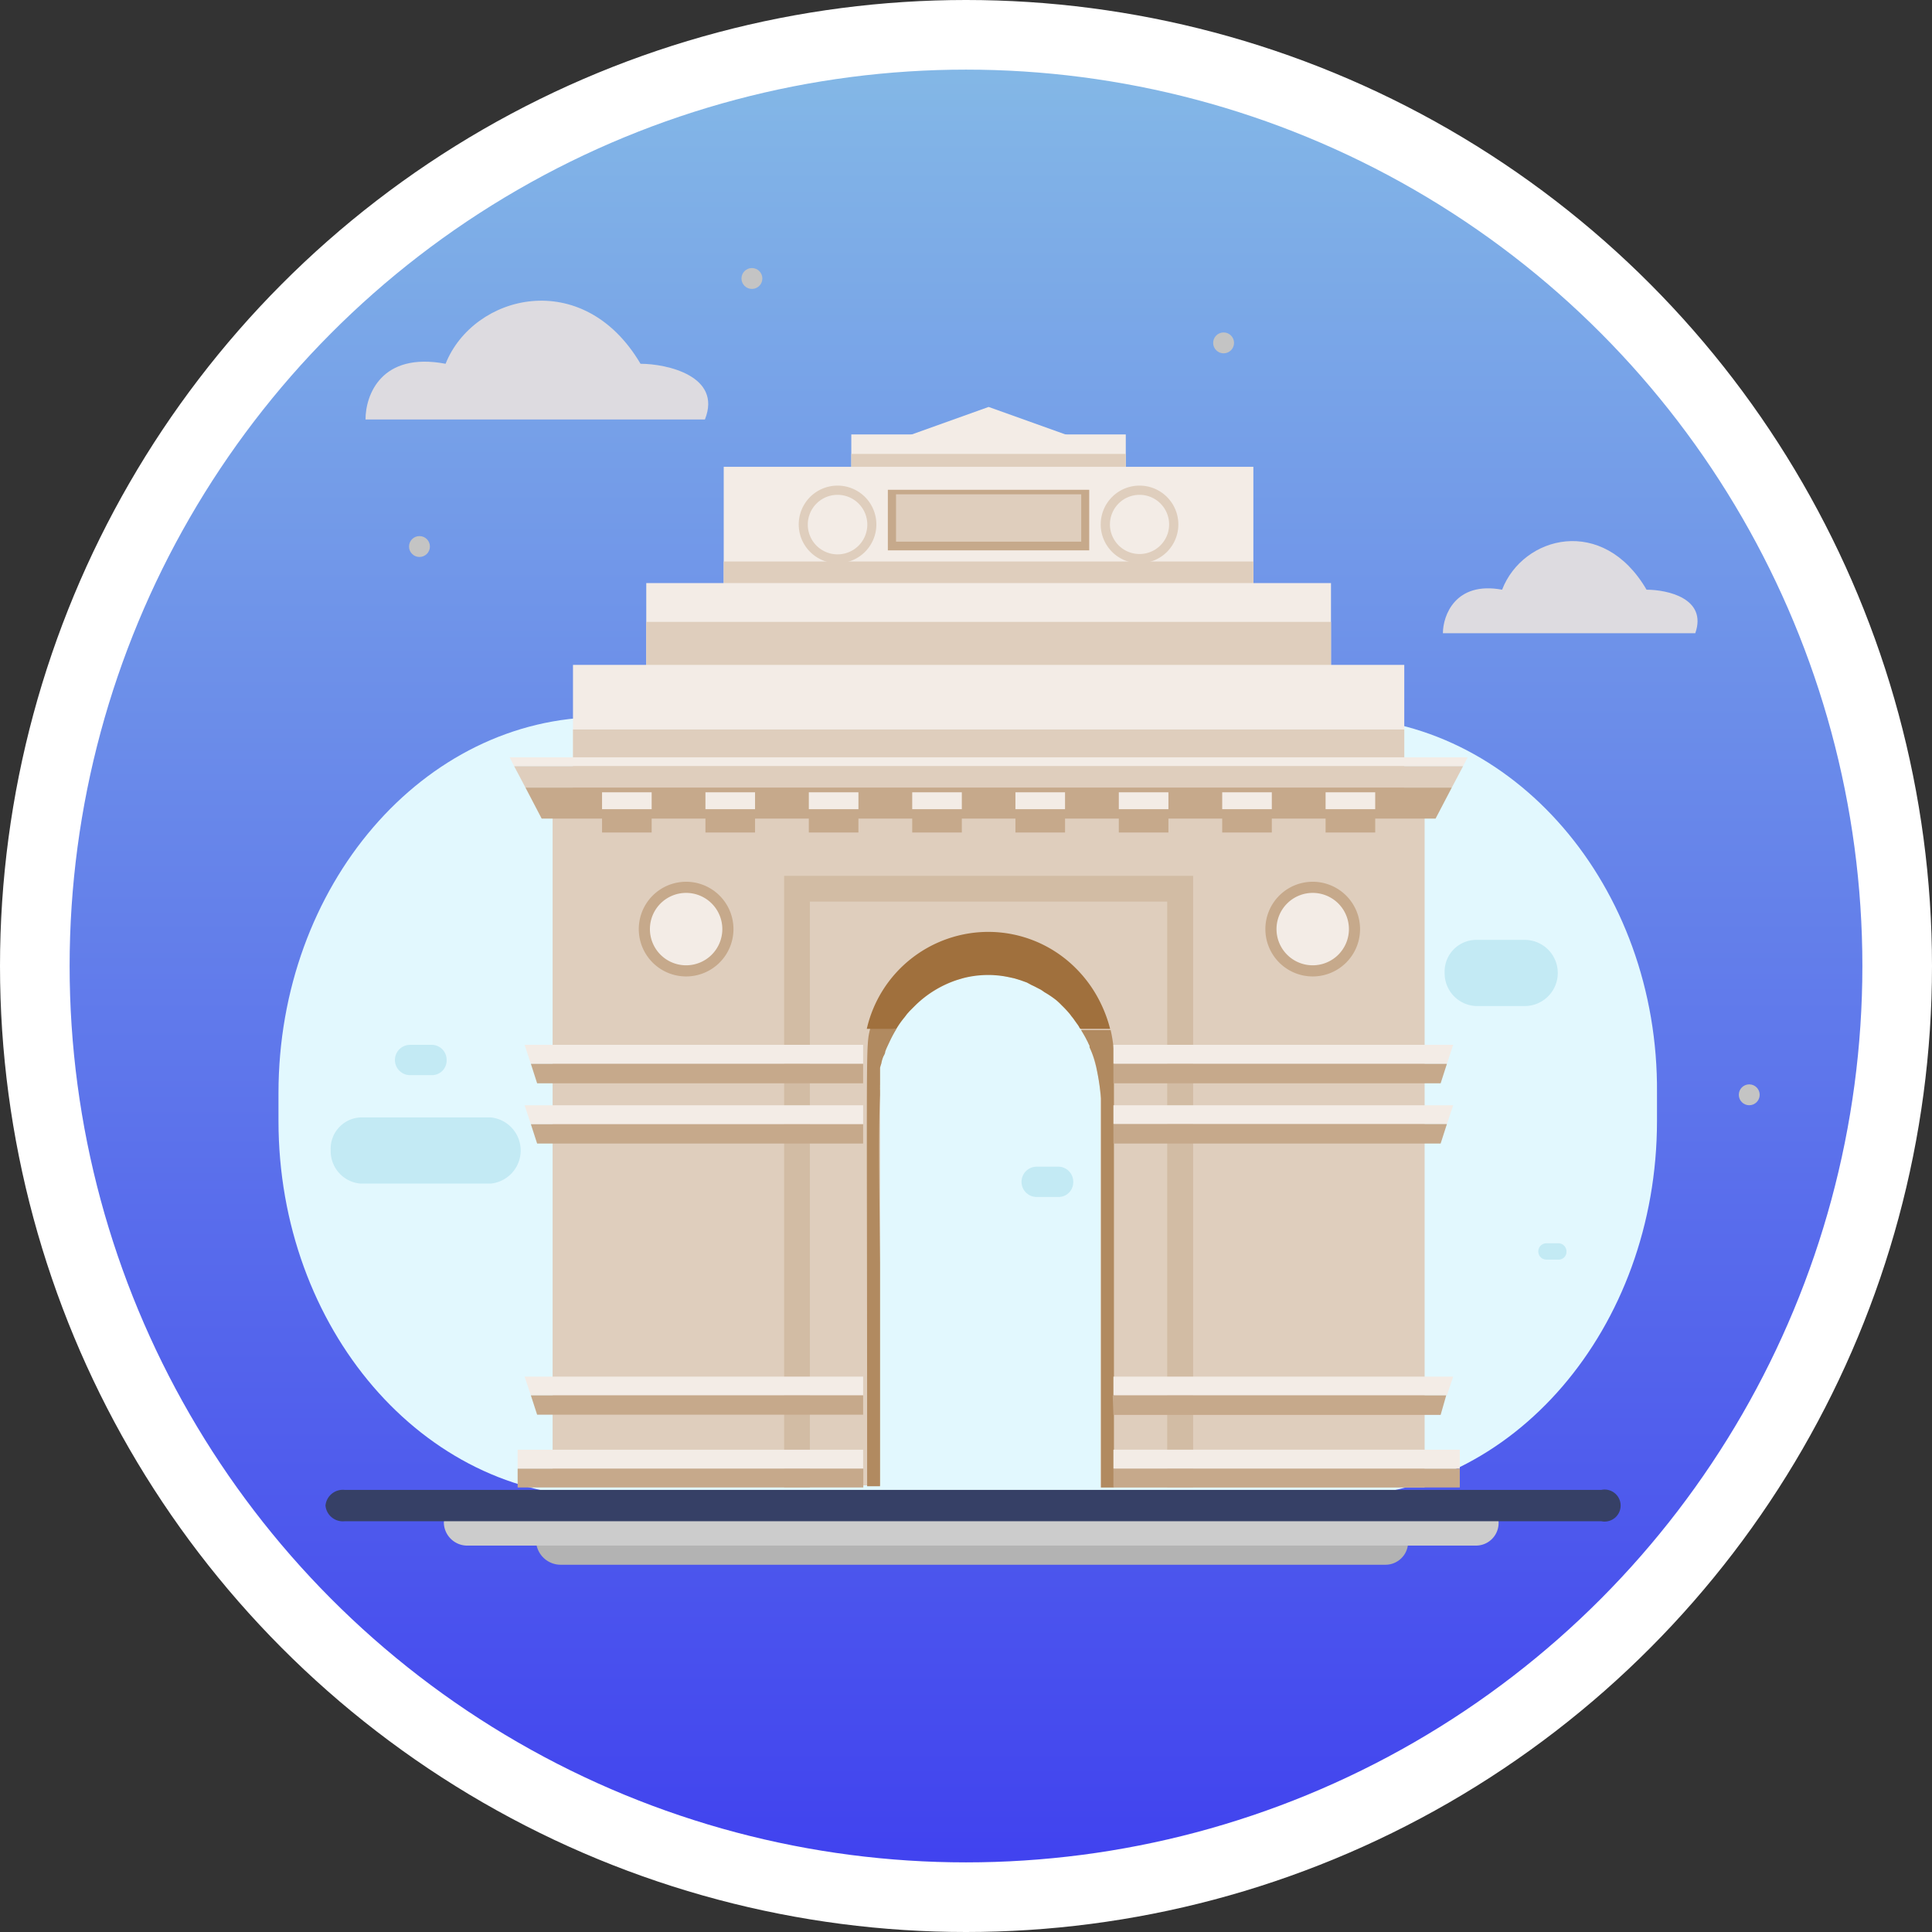 <svg xmlns="http://www.w3.org/2000/svg" xmlns:xlink="http://www.w3.org/1999/xlink" viewBox="0 0 111 111"><rect x="0" y="0" width="111" height="111" fill="#333333" stroke="none"/><defs><linearGradient id="linear-gradient" x1="55.5" y1="1081.75" x2="55.5" y2="970.75" gradientTransform="matrix(1, 0, 0, -1, 0, 1081.75)" gradientUnits="userSpaceOnUse"><stop offset="0" stop-color="#86bce6"/><stop offset="1" stop-color="#3e3eef"/></linearGradient></defs><g id="Layer_2" data-name="Layer 2"><g id="Layer_1-2" data-name="Layer 1"><circle cx="55.5" cy="55.5" r="53.5" stroke="#fff" stroke-width="4" fill="url(#linear-gradient)"/><path d="M82.9,36.38H97.4c.7-2-1.6-2.5-2.8-2.5-2.5-4.3-7.1-3.1-8.3,0C83.6,33.38,82.9,35.38,82.9,36.38Z" fill="#dddbe0"/><path d="M21,24.1H40.5c1-2.5-2.2-3.2-3.7-3.2-3.3-5.6-9.6-4-11.2,0C21.9,20.2,21,22.7,21,24.1Z" fill="#dddbe0"/><circle cx="75.8" cy="39.5" r="0.6" fill="#c4c4c4"/><circle cx="100.5" cy="62.9" r="0.6" fill="#c4c4c4"/><circle cx="70.3" cy="19.7" r="0.6" fill="#c4c4c4"/><circle cx="43.2" cy="16" r="0.6" fill="#c4c4c4"/><circle cx="24.1" cy="31.4" r="0.6" fill="#c4c4c4"/><path d="M76.6,41.2h-42C24.3,41.2,16,50.9,16,62.8v1.6C16,76.3,24.3,86,34.6,86h42c10.3,0,18.6-9.7,18.6-21.6V62.8C95.3,50.9,86.9,41.2,76.6,41.2Z" fill="#e2f8fe"/><path d="M28.2,64.2H20.7A1.8,1.8,0,0,0,19,66.1,1.87,1.87,0,0,0,20.7,68h7.5a1.91,1.91,0,0,0,0-3.8Z" fill="#c3eaf4"/><path d="M66.6,42.7H63.8A1.82,1.82,0,0,0,62,44.6a1.88,1.88,0,0,0,1.8,1.9h2.8a1.82,1.82,0,0,0,1.8-1.9A1.88,1.88,0,0,0,66.6,42.7Z" fill="#bfedfa"/><path d="M87.6,54H84.8A1.82,1.82,0,0,0,83,55.9a1.88,1.88,0,0,0,1.8,1.9h2.8a1.9,1.9,0,0,0,0-3.8Z" fill="#c3eaf4"/><path d="M88.85,72.37h.7A.45.45,0,0,0,90,71.9a.47.47,0,0,0-.45-.47h-.7a.47.47,0,0,0,0,.94Z" fill="#c3eaf4"/><path d="M23.56,61.77h1.28a.84.84,0,0,0,.82-.87.86.86,0,0,0-.82-.87H23.56a.87.87,0,0,0,0,1.74Z" fill="#c3eaf4"/><path d="M59.56,68.77h1.28a.84.84,0,0,0,.82-.87.86.86,0,0,0-.82-.87H59.56a.87.87,0,0,0,0,1.74Z" fill="#c3eaf4"/><path d="M59,36H54.3a2,2,0,0,0-1.8,2.2,2.14,2.14,0,0,0,1.8,2.3H59a2.07,2.07,0,0,0,1.8-2.3A2,2,0,0,0,59,36Z" fill="#bfedfa"/><path d="M65.4,36H63.8A2,2,0,0,0,62,38.2a2.14,2.14,0,0,0,1.8,2.3h1.6a2.07,2.07,0,0,0,1.8-2.3A2,2,0,0,0,65.4,36Z" fill="#c3eaf4"/><path d="M30.8,88.6a1.35,1.35,0,0,1,1.4-1.3H79.6a1.3,1.3,0,1,1,0,2.6H32.2A1.42,1.42,0,0,1,30.8,88.6Z" fill="#b3b3b3" fill-rule="evenodd"/><path d="M25.5,87.5a1.35,1.35,0,0,1,1.4-1.3H84.8a1.3,1.3,0,1,1,0,2.6H26.9A1.35,1.35,0,0,1,25.5,87.5Z" fill="#ccc" fill-rule="evenodd"/><path d="M18.7,86.5a1,1,0,0,1,1.1-.9H92a.92.92,0,1,1,0,1.8H19.8A1,1,0,0,1,18.7,86.5Z" fill="#364066" fill-rule="evenodd"/><g id="_35" data-name="35"><rect x="48.91" y="24.96" width="15.77" height="4.08" fill="#f3ece6"/><rect x="48.91" y="26.08" width="15.77" height="2.97" fill="#dfcebd"/><polygon points="51.94 25.12 56.8 23.38 61.66 25.12 51.94 25.12" fill="#f3ece6"/><rect x="41.58" y="26.82" width="30.43" height="20.79" fill="#f3ece6"/><rect x="41.58" y="32.26" width="30.43" height="15.34" fill="#dfcebd"/><rect x="37.13" y="33.5" width="39.34" height="14.1" fill="#f3ece6"/><rect x="37.13" y="35.73" width="39.34" height="11.88" fill="#dfcebd"/><rect x="32.92" y="38.2" width="47.76" height="9.41" fill="#f3ece6"/><rect x="32.92" y="41.91" width="47.76" height="5.69" fill="#dfcebd"/><path d="M81.85,46.86v38.6H63.23c0-2.87,0-5.38,0-7.58,0-8.72,0-12.62,0-14.54,0-.08,0-.15,0-.22A8,8,0,0,0,63,61.39a0,0,0,0,1,0,0c0-.09-.05-.16-.07-.25a7.23,7.23,0,0,0-.33-1l0,0,0-.09h0l-.07-.14a1.51,1.51,0,0,0-.11-.22.67.67,0,0,0-.06-.12l-.24-.43h0A.25.25,0,0,1,62,59l-.12-.18-.15-.21-.16-.21-.08-.11a3.13,3.13,0,0,0-.5-.54h0l-.32-.3A5.68,5.68,0,0,0,60,57a2,2,0,0,0-.24-.16l-.1-.05-.23-.12-.17-.08L59,56.45l-.36-.13a2.47,2.47,0,0,0-.36-.11,2.74,2.74,0,0,0-.37-.08l-.23-.05a4.54,4.54,0,0,0-2.39.13l-.3.09a6.57,6.57,0,0,0-2.4,1.46l-.3.3-.06,0-.11.14-.16.21a4,4,0,0,0-.46.65h0a7.74,7.74,0,0,0-.37.7,1.87,1.87,0,0,0-.15.32,3,3,0,0,0-.12.29l-.13.34a1.86,1.86,0,0,0-.09.36h0v0a1.68,1.68,0,0,0-.07.24.85.85,0,0,0,0,.17l0,.17,0,.1s0,0,0,.08,0,.09,0,.13l0,.33a.41.41,0,0,0,0,.11,1.27,1.27,0,0,0,0,.2c0,.08,0,.17,0,.26v0c0,.83,0,2,0,3.9,0,1.46,0,3.33,0,5.76,0,3.19,0,7.36,0,12.82H31.75V46.86Z" fill="#dfcebd"/><path d="M51.51,59.11a7,7,0,0,0-.38.7l-.15.32a3,3,0,0,0-.12.29c0,.13-.1.24-.13.34a1.86,1.86,0,0,0-.1.36v0a1.68,1.68,0,0,0-.07.24s0,.11,0,.17l0,.17,0,.1s0,0,0,.08,0,.09,0,.13l0,.33a.37.37,0,0,0,0,.11,1.27,1.27,0,0,0,0,.2c0,.08,0,.17,0,.26v0c-.07,1.46-.06,4.09,0,9.66,0,3.19,0,7.36,0,12.82h-.74c0-26.17-.1-25.16.19-26.35Z" fill="#b18a60"/><path d="M64,65.7c0,2.84,0,7.06,0,13.39v6.37h-.74c0-2.87,0-5.38,0-7.58,0-8.37,0-12.38,0-14.54,0-.08,0-.15,0-.22A14.66,14.66,0,0,0,63,61.39a0,0,0,0,1,0,0,4.91,4.91,0,0,0-.4-1.21l0,0a.36.36,0,0,1,0-.09h0l-.07-.14a1.51,1.51,0,0,0-.11-.22.67.67,0,0,0-.06-.12c-.08-.15-.16-.28-.25-.43h1.7A7.87,7.87,0,0,1,64,61.42v.82c0,.37,0,.78,0,1.26v2.2Z" fill="#b18a60"/><path d="M63.78,59.11h-1.7A.25.25,0,0,1,62,59a1.4,1.4,0,0,0-.12-.18l-.15-.21a1.66,1.66,0,0,0-.16-.21l-.08-.11a6.52,6.52,0,0,0-.5-.54h0a3,3,0,0,0-.32-.3A5.68,5.68,0,0,0,60,57a2,2,0,0,0-.24-.16l-.1-.05-.23-.12-.17-.08L59,56.45l-.36-.13-.36-.11-.37-.08a5.8,5.8,0,0,0-2.62.08l-.3.09a6.15,6.15,0,0,0-2.4,1.46l-.3.3-.17.19-.16.21a5.06,5.06,0,0,0-.46.65h-1.7a7.17,7.17,0,0,1,7-5.57,7.1,7.1,0,0,1,5,2.08l0,0a7.34,7.34,0,0,1,1.43,2A7.65,7.65,0,0,1,63.78,59.11Z" fill="#a0703d"/><polygon points="68.55 50.32 68.55 85.46 67.06 85.46 67.06 51.8 46.53 51.8 46.53 85.46 45.05 85.46 45.05 50.32 68.55 50.32" fill="#d2bca4"/><polygon points="84.32 43.51 84.06 44.02 29.54 44.02 29.28 43.51 84.32 43.51" fill="#f3ece6"/><polygon points="84.06 44.02 83.41 45.25 30.19 45.25 29.54 44.02 84.06 44.02" fill="#dfcebd"/><polygon points="83.41 45.25 82.48 47.03 31.12 47.03 30.19 45.25 83.41 45.25" fill="#c6a98b"/><polygon points="49.59 63.5 49.59 64.59 30.5 64.59 30.14 63.5 49.59 63.5" fill="#f3ece6"/><polygon points="49.59 64.59 49.59 65.7 30.86 65.7 30.5 64.59 49.59 64.59" fill="#c6a98b"/><polygon points="49.59 79.09 49.59 80.17 30.5 80.17 30.14 79.09 49.59 79.09" fill="#f3ece6"/><polygon points="49.59 80.17 49.59 81.28 30.86 81.28 30.5 80.17 49.59 80.17" fill="#c6a98b"/><polygon points="49.59 83.29 49.59 84.38 29.75 84.38 29.74 84.34 29.74 83.29 49.59 83.29" fill="#f3ece6"/><rect x="29.74" y="84.38" width="19.86" height="1.08" fill="#c6a98b"/><polygon points="49.59 60.03 49.59 61.12 30.5 61.12 30.14 60.03 49.59 60.03" fill="#f3ece6"/><polygon points="49.59 61.12 49.59 62.24 30.86 62.24 30.5 61.12 49.59 61.12" fill="#c6a98b"/><polygon points="63.97 63.5 63.97 64.58 83.13 64.58 83.49 63.5 63.97 63.5" fill="#f3ece6"/><polygon points="63.97 64.58 63.97 65.7 82.77 65.7 83.13 64.58 63.97 64.58" fill="#c6a98b"/><polygon points="63.97 79.09 63.97 80.17 83.13 80.17 83.49 79.09 63.97 79.09" fill="#f3ece6"/><polygon points="63.93 80.17 63.97 81.29 82.77 81.29 83.09 80.17 63.93 80.17" fill="#c6a98b"/><rect x="63.97" y="83.29" width="19.9" height="1.09" fill="#f3ece6"/><rect x="63.97" y="84.38" width="19.9" height="1.08" fill="#c6a98b"/><polygon points="63.97 60.03 63.97 61.12 83.13 61.12 83.49 60.03 63.97 60.03" fill="#f3ece6"/><polygon points="63.97 61.12 63.97 62.24 82.77 62.24 83.13 61.12 63.97 61.12" fill="#c6a98b"/><path d="M42.14,53.39a2.72,2.72,0,1,1-2.72-2.73A2.72,2.72,0,0,1,42.14,53.39Z" fill="#c6a98b"/><path d="M41.5,53.39a2.08,2.08,0,1,1-2.08-2.09A2.08,2.08,0,0,1,41.5,53.39Z" fill="#f3ece6"/><path d="M78.14,53.39a2.72,2.72,0,1,1-2.72-2.73A2.72,2.72,0,0,1,78.14,53.39Z" fill="#c6a98b"/><path d="M77.5,53.39a2.08,2.08,0,1,1-2.08-2.09A2.08,2.08,0,0,1,77.5,53.39Z" fill="#f3ece6"/><rect x="34.59" y="46.49" width="2.85" height="1.34" fill="#c6a98b"/><rect x="34.59" y="45.52" width="2.85" height="0.97" fill="#f3ece6"/><rect x="40.53" y="46.49" width="2.85" height="1.34" fill="#c6a98b"/><rect x="40.53" y="45.52" width="2.85" height="0.97" fill="#f3ece6"/><rect x="46.47" y="46.49" width="2.85" height="1.34" fill="#c6a98b"/><rect x="46.47" y="45.52" width="2.85" height="0.97" fill="#f3ece6"/><rect x="52.41" y="46.49" width="2.85" height="1.34" fill="#c6a98b"/><rect x="52.41" y="45.52" width="2.85" height="0.97" fill="#f3ece6"/><rect x="58.34" y="46.49" width="2.85" height="1.34" fill="#c6a98b"/><rect x="58.34" y="45.52" width="2.85" height="0.97" fill="#f3ece6"/><rect x="64.28" y="46.49" width="2.85" height="1.34" fill="#c6a98b"/><rect x="64.28" y="45.52" width="2.85" height="0.97" fill="#f3ece6"/><rect x="70.22" y="46.49" width="2.85" height="1.34" fill="#c6a98b"/><rect x="70.22" y="45.52" width="2.85" height="0.97" fill="#f3ece6"/><rect x="76.16" y="46.49" width="2.85" height="1.34" fill="#c6a98b"/><rect x="76.16" y="45.52" width="2.85" height="0.97" fill="#f3ece6"/><path d="M50.35,30.13a2.23,2.23,0,1,1-2.23-2.23A2.23,2.23,0,0,1,50.35,30.13Z" fill="#dfcebd"/><path d="M49.83,30.13a1.71,1.71,0,1,1-1.71-1.7A1.71,1.71,0,0,1,49.83,30.13Z" fill="#f3ece6"/><path d="M67.7,30.13a2.23,2.23,0,1,1-2.23-2.23A2.23,2.23,0,0,1,67.7,30.13Z" fill="#dfcebd"/><path d="M67.17,30.13a1.7,1.7,0,1,1-1.7-1.7A1.7,1.7,0,0,1,67.17,30.13Z" fill="#f3ece6"/><rect x="51.01" y="28.14" width="11.57" height="3.48" fill="#c6a98b"/><rect x="51.48" y="28.4" width="10.64" height="2.72" fill="#dfcebd"/></g></g></g></svg>